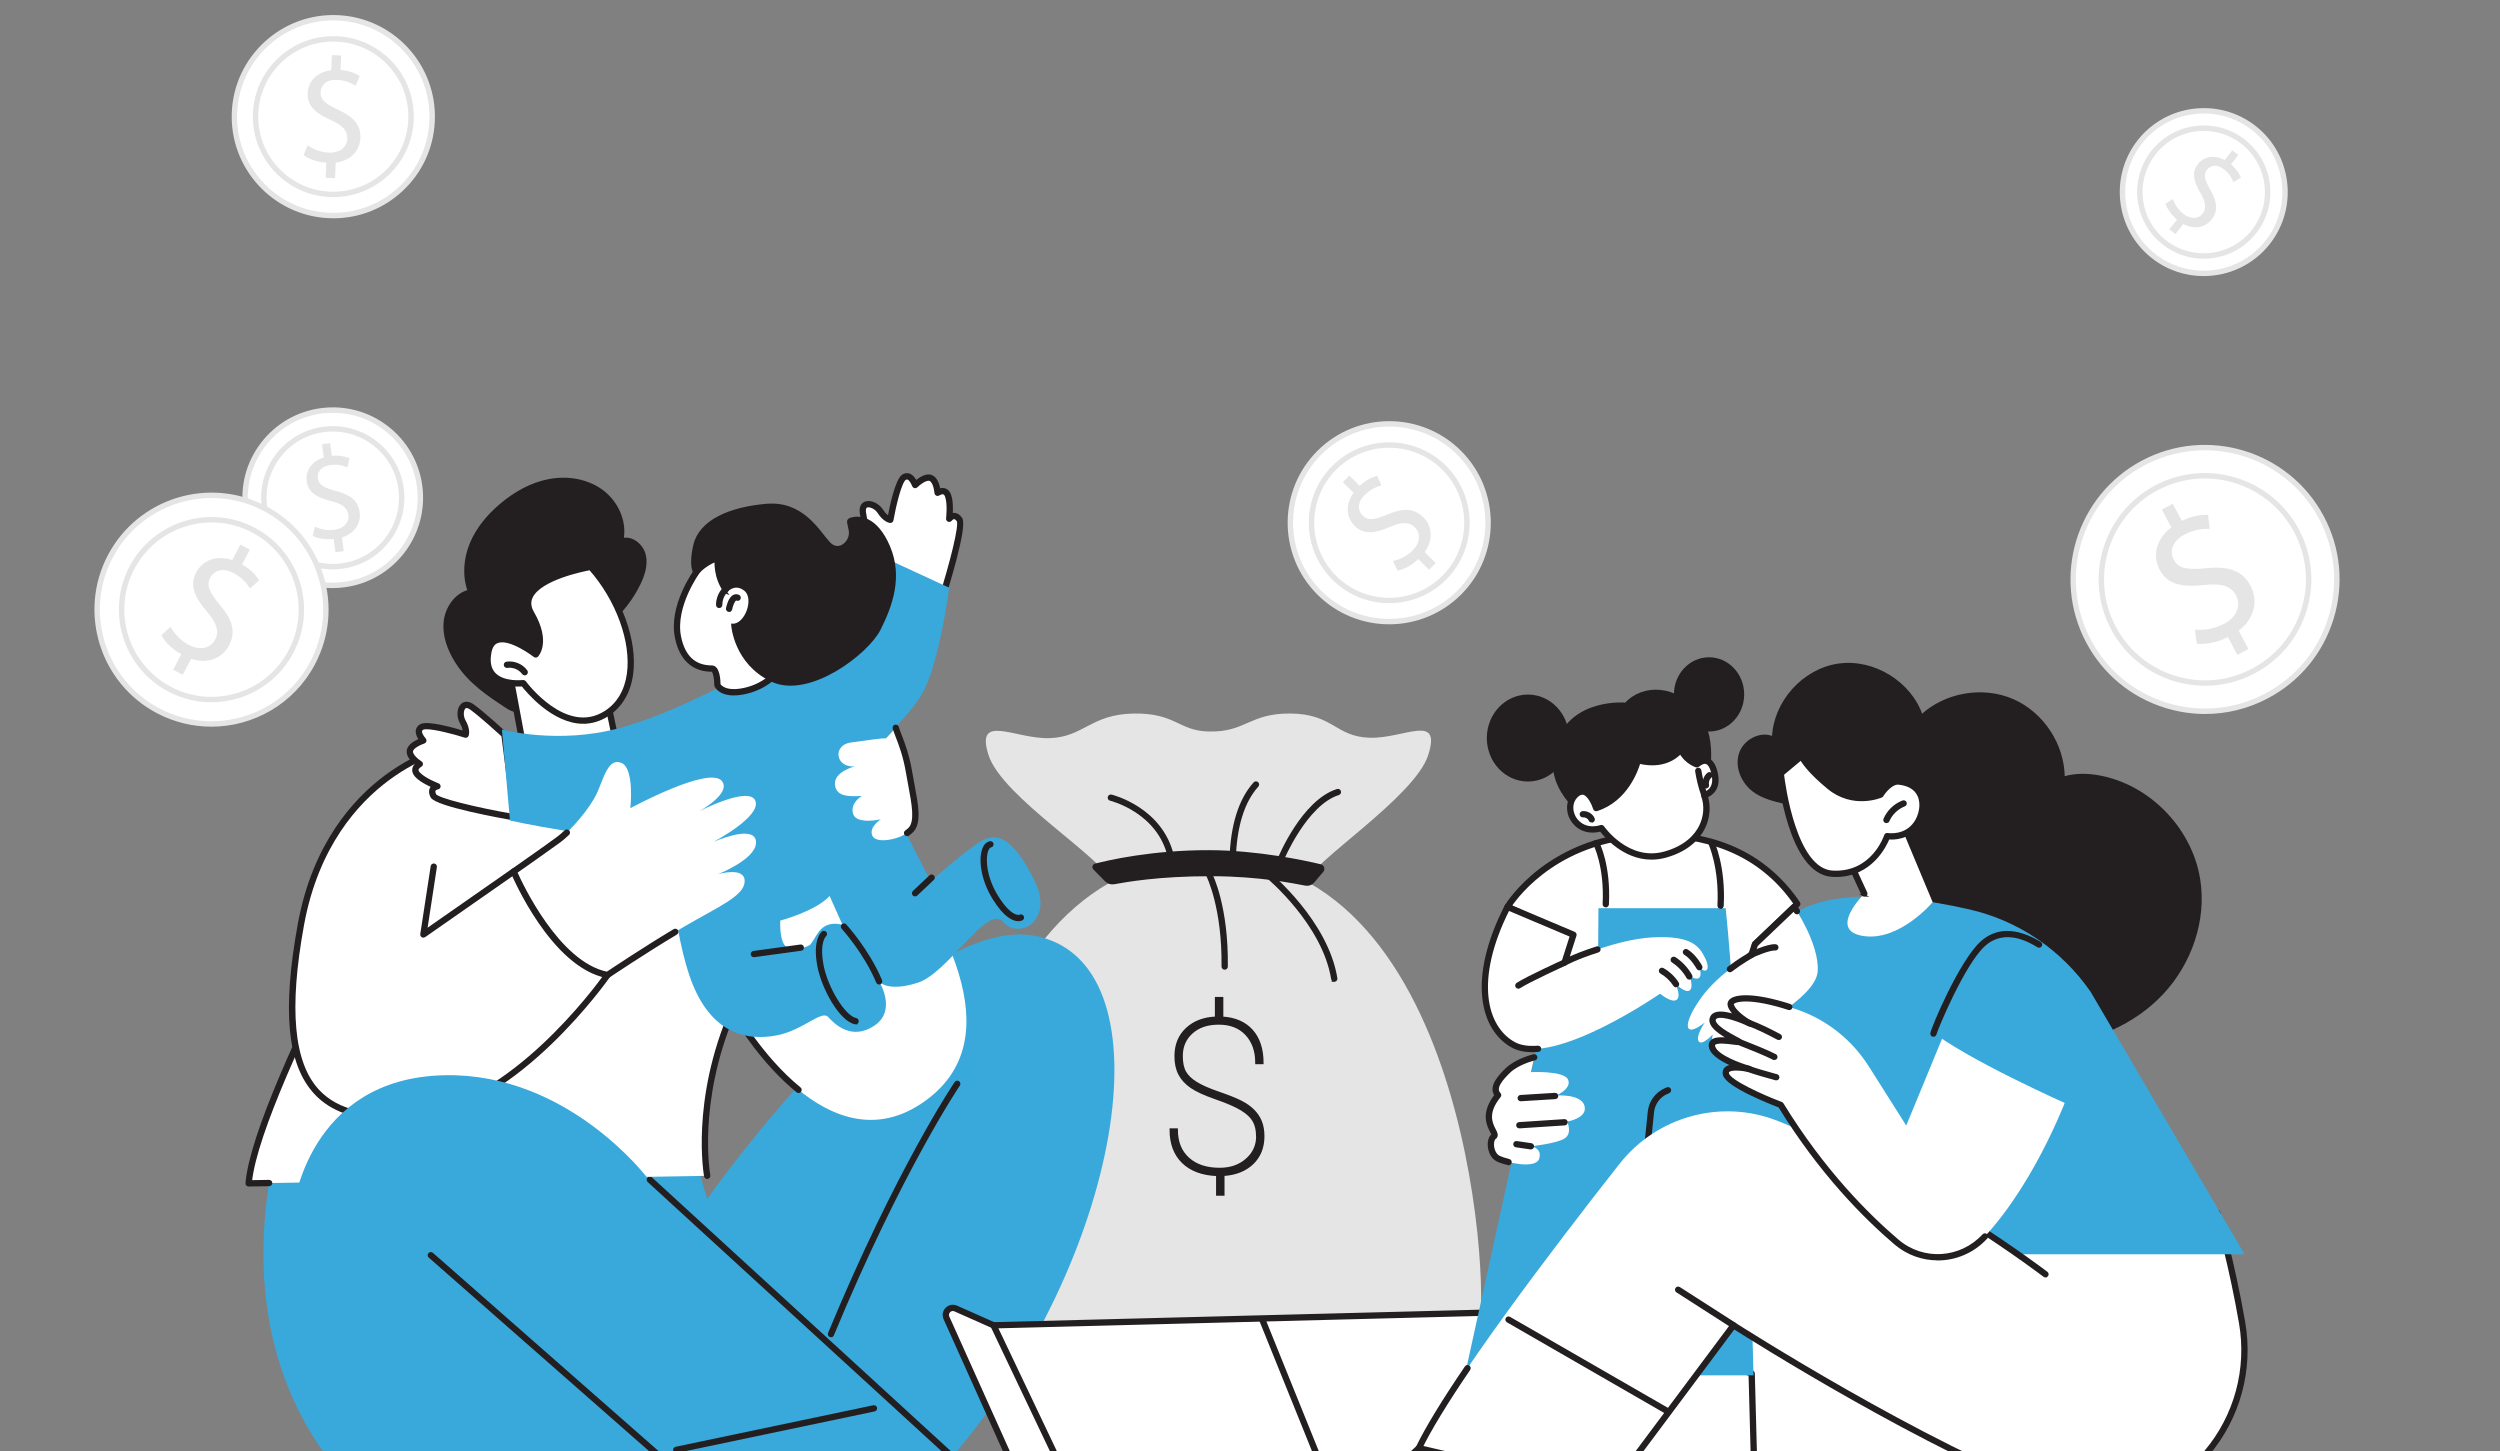 <?xml version="1.0" encoding="UTF-8"?>
<svg xmlns="http://www.w3.org/2000/svg" xmlns:i="http://ns.adobe.com/AdobeIllustrator/10.0/" id="Layer_1" version="1.1" viewBox="0 0 928 538.65">
  <rect x="0" y="0" width="928" height="538.65" fill="#808080" stroke="none"/>
  <defs>
    <style>
      .st0 {
        fill: #fff;
      }

      .st1 {
        fill: #e5e5e5;
      }

      .st2 {
        fill: #231f20;
        stroke: #231f20;
        stroke-miterlimit: 10;
      }

      .st3 {
        fill: #39a9dc;
      }
    </style>
  </defs>
  <g id="Family_benefit">
    <g>
      <path class="st1" d="M448.12,318.12c-98.09,1.2-103.87,169.41-98.97,175.7,13.76,17.64,98.97,19.88,98.97,19.88h1.5s85.21-2.24,98.97-19.88c4.91-6.29-.88-174.51-98.97-175.7h-1.5Z"></path>
      <path class="st2" d="M466.75,421.84c0-2.36-.45-4.3-1.34-5.84-.89-1.54-2.41-2.96-4.53-4.25-2.13-1.29-5.27-2.66-9.43-4.1-4.16-1.44-7.23-2.84-9.2-4.2-1.97-1.36-3.43-2.95-4.38-4.77-.95-1.81-1.42-4.02-1.42-6.61,0-4.23,1.39-7.62,4.16-10.17,2.77-2.55,6.39-3.91,10.85-4.06v-7.27h2.14v7.27c4.77.26,8.45,1.85,11.05,4.77,2.59,2.92,3.89,6.89,3.89,11.92h-2.1c0-4.41-1.25-7.95-3.75-10.64-2.5-2.68-5.92-4.03-10.25-4.03s-7.57,1.13-10.09,3.38c-2.53,2.26-3.79,5.17-3.79,8.75,0,2.54.42,4.55,1.26,6.03.84,1.48,2.24,2.82,4.2,4.03,1.96,1.21,4.71,2.42,8.27,3.64,3.55,1.22,6.28,2.3,8.17,3.25,1.89.95,3.46,2.04,4.71,3.29,1.24,1.24,2.17,2.63,2.78,4.16.61,1.53.91,3.33.91,5.41,0,4.12-1.34,7.46-4.03,10.02-2.68,2.55-6.28,3.96-10.79,4.22v7.31h-2.14v-7.27c-5.5-.21-9.75-1.77-12.76-4.69-3.01-2.92-4.51-6.93-4.51-12.04h2.1c0,4.58,1.43,8.16,4.3,10.75,2.87,2.59,6.76,3.88,11.69,3.88,4.07,0,7.43-1.16,10.07-3.49,2.64-2.33,3.97-5.2,3.97-8.62Z"></path>
      <path class="st1" d="M412.23,327.3c-1.7-8.18-40.33-31.32-45.31-47.07-4.98-15.75,9.89-5.83,22.65-6.23,12.76-.4,15.32-8.91,31.35-9.13,15.37-.21,16.47,6.24,27.32,6.66h.66c13.46.3,14.86-6.74,29.96-6.67,16.03.08,16.77,8.59,29.53,8.99,12.76.4,26.77-9.37,21.78,6.38-4.98,15.75-44.06,40.27-44.98,47.07h-72.97Z"></path>
      <path class="st2" d="M410.55,326.81c.77.77,1.87,1.12,2.94.93,4.28-.75,16.26-3.03,36.33-2.99,17.73.04,30.43,2.68,34.83,3.51,1.02.19,2.06-.16,2.75-.94l3.38-3.97c.63-.71.27-1.83-.65-2.05-5.79-1.39-23.26-5.18-41.25-5.22-21.36-.05-37.71,3.8-42.31,5-.59.15-.78.89-.35,1.31l4.34,4.41Z"></path>
      <path class="st2" d="M475.34,319.79c-.08,0-.17-.02-.25-.05-.34-.14-.51-.53-.36-.87.36-.87,8.94-21.47,21.7-25.51.35-.11.73.08.84.44.11.35-.08.73-.44.84-12.17,3.85-20.78,24.53-20.87,24.74-.11.26-.36.42-.62.42Z"></path>
      <path class="st2" d="M434.67,318.78c-.31,0-.58-.21-.65-.52-3.85-17.11-21.65-21.48-21.83-21.52-.36-.08-.58-.44-.5-.8.08-.36.44-.58.8-.5.19.04,18.8,4.59,22.83,22.53.08.36-.15.72-.51.8-.05.01-.1.02-.15.02Z"></path>
      <path class="st2" d="M457.55,319.79h-.02c-.37-.01-.66-.32-.65-.69.36-12.69,3.34-22.23,8.84-28.35.25-.27.67-.3.95-.05.27.25.3.67.05.95-5.29,5.87-8.15,15.12-8.5,27.49-.01.36-.31.65-.67.65Z"></path>
      <path class="st2" d="M495.28,363.94c-.32,0-.61-.23-.66-.56-3.31-20.63-24.13-37.9-24.34-38.07-.29-.23-.33-.66-.09-.94.23-.29.65-.33.94-.09.21.18,21.42,17.76,24.81,38.9.06.36-.19.71-.56.77-.04,0-.07,0-.11,0Z"></path>
      <path class="st2" d="M454.59,359.46h0c-.37,0-.67-.31-.66-.68.28-21.87-5.58-33.6-5.64-33.72-.17-.33-.04-.73.29-.9.33-.17.73-.04.9.29.25.48,6.07,12.11,5.79,34.35,0,.37-.3.66-.67.66Z"></path>
    </g>
    <g>
      <g>
        <path class="st3" d="M353.44,540.71c62-71.82,82.04-181.59,31.96-193.08-46.92-10.76-122.9,97.44-122.9,97.44l-3.39-11.42-158.78,2.8c-8.13,47.47,4.65,80.15,18.05,100.11,10.35,15.42,27.72,24.64,46.29,24.64h192.35c5.2,0,8.08-6.02,4.82-10.06l-8.41-10.43Z"></path>
        <path class="st2" d="M308.46,495.9c-.09,0-.17-.02-.26-.05-.34-.14-.5-.53-.36-.88,25.27-60.94,46.72-92.73,46.94-93.04.21-.3.62-.39.93-.18.31.21.39.62.18.93-.21.31-21.6,32-46.81,92.8-.11.26-.36.41-.62.41Z"></path>
        <path class="st2" d="M353.44,541.38c-.16,0-.32-.06-.45-.18l-112.25-102.82c-.27-.25-.29-.67-.04-.95.25-.27.67-.29.95-.04l112.25,102.82c.27.25.29.67.04.95-.13.14-.31.22-.49.22Z"></path>
        <path class="st2" d="M268.35,561.87c-.16,0-.31-.05-.44-.17l-108.43-95.26c-.28-.24-.31-.67-.06-.95.24-.28.67-.31.95-.06l108.43,95.26c.28.24.31.67.06.95-.13.15-.32.23-.5.23Z"></path>
        <path class="st2" d="M251.03,538.85c-.31,0-.59-.22-.65-.53-.08-.36.16-.72.52-.79l73.39-15.41c.36-.08.72.16.79.52.08.36-.16.72-.52.79l-73.39,15.41s-.09.01-.14.01Z"></path>
      </g>
      <g>
        <path class="st0" d="M167.89,276.91s-72.52,126.33-75.6,162.35l170.22-2.8s-5.18-27.22,9.56-61.33c0,0,32.68,59.16,69.79,34.61,37.12-24.55,3.22-73.5-9.02-93.15-12.24-19.65-20.19-31.46-20.19-31.46l-37.51,24.92s6.99-50.85-107.25-33.14Z"></path>
        <path class="st2" d="M92.29,439.93c-.19,0-.36-.08-.49-.21-.13-.14-.19-.33-.18-.51,3.06-35.76,72.72-157.47,75.69-162.63.1-.18.28-.3.48-.33,62.04-9.62,88.15,1.21,99.12,12,8.36,8.22,9.07,17.11,8.99,20.5l36.39-24.17c.31-.2.72-.12.93.18.08.12,8.1,12.04,20.2,31.48.66,1.06,1.38,2.2,2.15,3.42,5.2,8.24,12.32,19.52,17.48,31.9.14.34-.02.73-.36.88-.34.14-.73-.02-.88-.36-5.11-12.28-12.2-23.51-17.37-31.7-.77-1.22-1.5-2.37-2.16-3.43-10.63-17.07-18.1-28.33-19.8-30.88l-36.96,24.55c-.22.15-.5.15-.73,0-.22-.14-.34-.4-.31-.66.02-.11,1.36-11.08-8.54-20.79-10.74-10.53-36.4-21.09-97.62-11.65-3.79,6.63-71.43,125.46-75.28,161.06l6.86-.11c.4,0,.67.29.68.66,0,.37-.29.67-.66.68l-7.61.13h-.01Z"></path>
        <path class="st2" d="M262.51,437.12c-.32,0-.6-.22-.66-.54-.05-.27-5.05-27.82,9.6-61.72.1-.23.33-.39.58-.4.27,0,.5.12.62.35.1.17,9.73,17.45,24.19,29.23.29.23.33.66.1.94-.23.29-.65.33-.94.1-12.46-10.16-21.38-24.33-23.84-28.46-13.84,32.94-9.04,59.45-8.99,59.72.07.36-.17.71-.53.78-.04,0-.08.01-.13.01Z"></path>
        <path class="st0" d="M167.89,276.91s-45.79,9.26-56.19,66.26c-11.08,60.72,6.79,74.84,43.68,70.83,36.89-4.01,70.13-52.07,70.13-52.07l-36.71-40.82-31.62,25.77,10.72-69.97Z"></path>
        <path class="st2" d="M144.7,415.3c-12.74,0-21.65-3.11-27.63-9.54-9.97-10.71-11.88-30.64-6.03-62.71,5.41-29.66,20.53-46.24,32.25-54.92,12.72-9.42,24.34-11.85,24.46-11.87.36-.07.72.16.79.52.07.36-.16.72-.52.79-.11.02-11.49,2.41-23.98,11.68-11.51,8.54-26.35,24.85-31.68,54.05-5.69,31.19-3.83,51.32,5.69,61.56,7.22,7.77,19.07,10.46,37.26,8.49,34.31-3.73,65.91-46.57,69.34-51.36l-34.01-37.64-33.09,23.09c-.22.15-.51.16-.74.02-.23-.14-.35-.4-.31-.67l3.86-25.2c.06-.36.39-.61.76-.56.37.06.62.4.56.76l-3.62,23.65,32.29-22.53c.28-.19.65-.15.88.1l34.77,38.48c.21.23.23.57.05.83-.33.48-33.83,48.37-70.6,52.36-3.86.42-7.44.63-10.76.63Z"></path>
      </g>
      <path class="st3" d="M108.84,448.77s5.24-48.7,56.34-49.65c45.8-.85,75.16,38.16,75.16,38.16l-131.5,11.49Z"></path>
      <g>
        <path class="st2" d="M169.37,245.59c-2.75-4.39-4.7-9.52-4.2-14.68.5-5.16,3.93-10.24,8.95-11.53-2.1-5.66-1.54-12.11.8-17.68s6.34-10.32,10.95-14.23c5.21-4.43,11.37-7.92,18.09-9.17,6.72-1.25,14.04-.07,19.53,4.01,5.49,4.08,8.79,11.24,7.48,17.95,3.57-.99,7.31,2.08,8.22,5.67.91,3.6-.3,7.39-1.91,10.73-2.66,5.49-6.48,10.43-11.12,14.38-3.32,2.82-7.06,5.16-10.02,8.36-4.47,4.82-6.81,11.22-10.63,16.57-3.89,5.44-10.81,10.76-17.13,6.61-7.3-4.79-14.26-9.41-19-16.99Z"></path>
        <g>
          <path class="st0" d="M189.85,253.51l3.95,21.12s23.04,16.7,34.48-1.13l-6.22-29.68-32.21,9.68Z"></path>
          <path class="st2" d="M213.54,282.4c-10.04,0-19.68-6.9-20.14-7.23-.14-.1-.23-.25-.27-.42l-3.95-21.12c-.06-.34.14-.67.47-.76l32.21-9.68c.18-.05.37-.03.54.07.16.1.27.25.31.44l6.22,29.68c.04.17,0,.35-.09.5-2.91,4.54-6.82,7.3-11.62,8.21-1.22.23-2.45.33-3.68.33ZM194.4,274.24c1.67,1.15,12.71,8.38,22.57,6.51,4.34-.82,7.9-3.3,10.59-7.39l-6.01-28.69-30.94,9.3,3.79,20.26Z"></path>
        </g>
        <g>
          <path class="st0" d="M198.86,242.93s-15.27-11.9-17.52-1.19c-2.9,13.84,12.91,11.85,12.91,11.85,0,0,15.37,21.17,30.83,11.32,15.46-9.85,9.52-37.42-5.8-54.5,0,0-29.27,4.9-22.09,17.33,6.1,10.57,1.66,15.19,1.66,15.19Z"></path>
          <path class="st2" d="M216.52,268.17c-11.31,0-20.95-11.8-22.57-13.88-1.66.14-8.04.42-11.48-3.31-2.03-2.2-2.63-5.36-1.79-9.38.51-2.42,1.69-3.98,3.51-4.65,4.75-1.74,12.39,3.47,14.52,5.03.83-1.39,2.57-5.82-2.1-13.91-1.42-2.46-1.6-4.83-.56-7.05,3.75-7.95,22.33-11.15,23.12-11.28.22-.03.46.04.61.21,10.51,11.72,16.43,27.93,14.73,40.34-.92,6.73-4.06,11.98-9.07,15.17-3.02,1.92-6.03,2.7-8.93,2.7ZM194.26,252.92c.21,0,.41.1.54.28.15.21,15.19,20.55,29.93,11.15,4.67-2.98,7.6-7.9,8.47-14.22,1.64-11.94-4.05-27.56-14.16-38.99-2.62.49-18.58,3.71-21.77,10.46-.86,1.83-.7,3.72.5,5.81,6.28,10.88,1.76,15.79,1.57,15.99-.24.25-.62.28-.89.06-.09-.07-9.05-6.99-13.8-5.25-1.37.5-2.24,1.7-2.66,3.66-.75,3.57-.26,6.33,1.46,8.2,3.43,3.72,10.64,2.86,10.72,2.85.03,0,.06,0,.08,0Z"></path>
        </g>
        <path class="st2" d="M194.77,250.19c-.21,0-.41-.1-.54-.28-1.33-1.83-3.73-2.82-5.96-2.48-.37.05-.71-.2-.76-.56-.06-.37.19-.71.56-.76,2.72-.42,5.63.8,7.25,3.02.22.3.15.72-.15.94-.12.09-.26.13-.39.13Z"></path>
      </g>
    </g>
    <g>
      <g>
        <g>
          <path class="st0" d="M187.22,272.7s-8.06-7.41-11.99-10.24c-3.92-2.83-5.23,2.4-3.49,5.45,1.74,3.05,1.09,4.79,1.09,4.79,0,0-13.73-4.36-16.35-2.83-2.62,1.53.65,5.01.65,5.01,0,0-4.79,1.53-5.01,3.92-.22,2.4,3.71,4.79,3.71,4.79,0,0-3.05,1.53-.87,3.92s7.41,4.36,7.41,4.36c0,0-3.05.44-1.53,3.49,1.53,3.05,30.29,8.06,30.29,8.06l-3.92-30.73Z"></path>
          <path class="st2" d="M191.15,304.1s-.08,0-.12,0c-4.86-.85-29.18-5.23-30.78-8.42-.58-1.16-.65-2.16-.23-2.97.17-.33.41-.59.66-.79-1.76-.78-4.67-2.23-6.22-3.93-.77-.85-1.08-1.72-.92-2.6.14-.77.64-1.37,1.11-1.77-1.25-.92-3.38-2.8-3.19-4.86.19-2.13,3.03-3.55,4.57-4.17-.6-.82-1.38-2.17-1.19-3.44.11-.77.57-1.41,1.32-1.85,2.51-1.46,12.67,1.47,16.13,2.54,0-.69-.16-1.92-1.12-3.59-1.27-2.22-1.1-5.32.36-6.63.61-.55,1.96-1.24,4.1.31,3.91,2.82,11.72,9.99,12.05,10.29.12.11.19.25.21.41l3.92,30.73c.03.21-.05.42-.2.57-.13.12-.29.19-.46.19ZM158.3,270.2c-.66,0-1.17.08-1.46.25-.4.23-.61.52-.67.88-.16,1.07,1.04,2.63,1.47,3.09.16.17.22.4.16.63-.06.22-.23.4-.44.47-1.13.36-4.4,1.75-4.55,3.35-.15,1.62,2.46,3.6,3.39,4.16.21.13.33.36.32.6-.01.24-.15.46-.37.57-.31.16-1.14.72-1.27,1.43-.08.44.12.92.59,1.44,2.05,2.25,7.1,4.16,7.15,4.18.29.11.46.4.43.7s-.27.55-.57.59c-.26.04-.99.26-1.26.78-.21.41-.13,1,.24,1.75.84,1.68,15.2,5.12,28.92,7.55l-3.78-29.58c-1.21-1.11-8.22-7.48-11.75-10.03-.72-.52-1.73-1.01-2.42-.4-.88.79-1.12,3.18-.09,4.97,1.85,3.23,1.21,5.15,1.14,5.36-.13.33-.49.51-.83.4-4.31-1.37-11.14-3.14-14.34-3.14Z"></path>
        </g>
        <g>
          <path class="st0" d="M323.83,205.7s-2.83-10.58-3.52-15.37c-.69-4.79,4.55-3.52,6.44-.56,1.9,2.96,3.74,3.19,3.74,3.19,0,0,2.5-14.19,5.07-15.8,2.56-1.61,4.14,2.9,4.14,2.9,0,0,3.57-3.54,5.8-2.62,2.23.92,2.53,5.51,2.53,5.51,0,0,2.77-2,3.88,1.05,1.11,3.04.43,8.59.43,8.59,0,0,1.8-2.5,3.8.26,2,2.77-6.9,30.58-6.9,30.58l-25.41-17.72Z"></path>
          <path class="st2" d="M349.24,224.09c-.14,0-.27-.04-.38-.12l-25.41-17.72c-.13-.09-.22-.22-.26-.38-.12-.43-2.85-10.67-3.54-15.45-.38-2.61.86-3.49,1.63-3.77,1.84-.68,4.66.6,6.04,2.75,1.04,1.62,2.04,2.34,2.66,2.65.66-3.56,2.77-13.92,5.23-15.47.74-.46,1.51-.57,2.25-.31,1.21.42,2.04,1.74,2.49,2.65,1.25-1.07,3.83-2.93,5.81-2.11,1.91.79,2.59,3.55,2.83,5.08.57-.22,1.33-.39,2.08-.16.85.26,1.48.94,1.88,2.02.79,2.16.73,5.41.6,7.33.3-.13.63-.22,1-.22h0c.92,0,1.77.53,2.53,1.58,2.09,2.89-5.3,26.48-6.8,31.18-.06.2-.22.36-.42.43-.07.02-.14.04-.21.04ZM324.42,205.29l24.46,17.06c4.2-13.28,7.82-27.59,6.72-29.12-.49-.68-.98-1.02-1.44-1.02-.69,0-1.26.75-1.27.76-.18.25-.5.34-.79.23-.28-.11-.46-.4-.42-.71,0-.05.65-5.42-.39-8.27-.24-.66-.58-1.06-1.01-1.19-.69-.21-1.57.26-1.86.46-.2.14-.46.16-.68.06-.22-.1-.37-.32-.38-.56-.08-1.16-.61-4.31-2.12-4.93-1.48-.61-4.23,1.64-5.07,2.48-.16.16-.4.23-.62.18-.22-.05-.41-.21-.48-.43-.23-.64-1.03-2.38-2.06-2.74-.35-.12-.7-.06-1.09.18-1.68,1.06-3.82,9.97-4.76,15.35-.06.35-.38.6-.74.55-.22-.03-2.22-.36-4.23-3.49-1.11-1.73-3.34-2.63-4.45-2.22-.87.32-.9,1.44-.77,2.33.62,4.3,3.02,13.47,3.44,15.06Z"></path>
        </g>
        <path class="st3" d="M384.17,327.22c-8.6-17.43-14.75-18.78-21.58-13.99-6.84,4.79-17.1,13.91-17.1,13.91,0,0-20.75-38.99-20.52-45.6.23-6.61,10.94-13.22,17.3-24.03,6.36-10.81,10.06-39.35,10.06-39.35l-21.66-10.03s-3.42,11.4-10.72,19.84c-7.3,8.44-18.24,12.31-31.66,17.31-13.42,4.99-34.92,18.49-57.95,24.87-23.03,6.38-44.02.65-44.02.65l2.98,33.78s33.14,7.33,56.09,7.07c2.88-.03,4.1,35.34,11.86,54.04,7.75,18.7,20.75,20.52,30.78,18.7,10.03-1.82,16.88-9.61,19.38-6.88,2.51,2.74,8.77,8.87,17.21,3.17,8.44-5.7,1.71-16.36,1.71-16.36,0,0,2.96,4.1,14.36.46,11.4-3.65,25.76-29.41,31.69-22.57,5.93,6.84,18.87-.6,11.78-14.96ZM304.02,345.78c-1.36,1.81-2.54,4.15-3.22,4.83-.68.68-6.16,2.96-8.89.91-2.74-2.05-2.28-9.8-2.28-9.8,0,0,13.08-3.43,18.32-9.13l4.79,10.72s-5.42-1.92-8.72,2.47Z"></path>
        <path class="st2" d="M377.99,341.45c-1.69,0-4.88-1.16-9.1-7.99-4.57-7.38-5.26-15.17-3.58-18.74.68-1.46,1.6-1.88,2.25-1.97.37-.05.71.2.76.57s-.2.71-.57.76c-.58.08-.99.71-1.23,1.21-1.3,2.79-1.08,10.06,3.51,17.47,5.4,8.72,8.58,7.26,8.61,7.24.32-.18.73-.07.91.26.18.32.07.73-.26.91-.13.07-.58.29-1.3.29Z"></path>
        <path class="st2" d="M326.34,364.97c-.26,0-.51-.15-.62-.41-4.62-11.05-12.86-20.08-12.94-20.17-.25-.27-.23-.7.04-.95.27-.25.7-.23.95.04.08.09,8.48,9.29,13.19,20.56.14.34-.02.73-.36.88-.08.04-.17.05-.26.05Z"></path>
        <path class="st2" d="M317.61,379.74s-.08,0-.13-.01c-5.41-1.03-12.15-12.94-13.67-21.6-1.64-9.35,1.48-11.86,1.61-11.97.29-.23.71-.17.94.12.22.29.17.71-.11.93-.06.05-2.58,2.33-1.12,10.68,1.53,8.76,8.24,19.69,12.6,20.51.36.07.6.42.53.78-.06.32-.34.54-.66.54Z"></path>
        <path class="st2" d="M279.82,354.82c-.33,0-.62-.24-.66-.58-.05-.37.21-.7.57-.75l17.44-2.39c.37-.05.7.21.75.57.05.37-.21.7-.57.75l-17.44,2.39s-.06,0-.09,0Z"></path>
        <path class="st2" d="M339.67,332.25c-.18,0-.36-.07-.49-.21-.25-.27-.24-.69.03-.95l6.16-5.81c.27-.25.69-.24.95.03.25.27.24.69-.03.95l-6.16,5.81c-.13.12-.29.18-.46.18Z"></path>
      </g>
      <g>
        <path class="st0" d="M190.67,323.5s14.5,34.59,34.84,38.43c0,0,15.55-10.48,28.6-18.06,13.05-7.58,22.31-11.37,22.31-16.84s-9.89-2.53-9.89-2.53c0,0,13.89-5.47,14.1-11.58.21-6.11-10.32-2.74-15.79-.42,0,0,17.68-9.26,15.58-15.16-2.11-5.89-20.84,3.79-20.84,3.79,0,0,11.97-6.58,8.42-11.16-4.6-5.94-34.01,10.03-34.01,10.03,0,0,1.59-14.66-3.25-16.77-4.84-2.11-6.53,5.26-9.05,10.95s-9.83,14.18-14.32,17.47c-4.88,3.58-16.7,11.84-16.7,11.84Z"></path>
        <path class="st2" d="M225.51,362.6s-.08,0-.12-.01c-20.45-3.86-34.73-37.4-35.33-38.83-.12-.29-.02-.63.23-.81.12-.08,11.87-8.29,16.69-11.83.88-.65,1.88-1.51,2.98-2.55.27-.26.69-.25.95.02.26.27.25.69-.02.95-1.14,1.09-2.18,1.98-3.11,2.67-4.29,3.15-14.06,9.99-16.27,11.53,1.86,4.2,15.56,33.77,33.86,37.48,1.8-1.21,13.77-9.2,24.95-15.89.32-.19.73-.09.92.23.19.32.09.73-.23.92-12.03,7.19-24.99,15.91-25.12,16-.11.08-.24.11-.37.11Z"></path>
      </g>
      <g>
        <path class="st0" d="M332.49,270.13c1.14,3.65,3.53,8.05,5.02,16.87,1.48,8.82,3.93,17.44.68,20.98-3.24,3.54-12.89,5.52-14.36,2.28-1.47-3.24,3.13-6.12,3.13-6.12,0,0-9.13,2.06-10.31-2.06-1.18-4.12,3.31-6.64,3.31-6.64-4.71.29-9.74.38-10.03-4.33-.29-4.71,7.3-6.61,7.3-6.61-7.3.46-8.14-8.01-1.37-8.89,6.78-.88,10.94-1.6,13-1.53l3.65-3.94Z"></path>
        <path class="st2" d="M336.71,309.9c-.22,0-.43-.1-.56-.3-.21-.31-.12-.72.18-.93.55-.37,1.01-.75,1.37-1.14,2.45-2.67,1.25-9.06-.02-15.82-.28-1.5-.57-3.04-.83-4.59-1.07-6.38-2.6-10.36-3.83-13.55-.46-1.19-.85-2.23-1.17-3.23-.11-.35.09-.73.44-.84.35-.11.73.09.84.44.3.96.69,1.98,1.14,3.15,1.25,3.25,2.8,7.3,3.9,13.81.26,1.54.54,3.07.83,4.56,1.39,7.41,2.59,13.81-.31,16.98-.43.47-.97.92-1.61,1.35-.11.08-.24.11-.37.11Z"></path>
      </g>
      <g>
        <g>
          <path class="st0" d="M258.89,211.8s-9.58,12.94-7.23,24.67c2.35,11.73,10.55,11.73,12.61,11.73s2.05,6.16,2.05,6.16c0,0,1.76,4.1,10.55,2.05s13.15-8.52,13.15-8.52c0,0-4.36-32.52-4.65-33.7s-6.74-10.85-6.74-10.85c0,0-13.09-5.65-19.74,8.46Z"></path>
          <path class="st2" d="M272.39,257.64c-5.32,0-6.63-2.88-6.69-3.03-.04-.08-.05-.17-.05-.26,0-2.59-.59-5.49-1.38-5.49-8.93,0-12.14-6.67-13.26-12.26-2.32-11.62,6.54-24.09,7.31-25.14,6.85-14.46,20.44-8.79,20.58-8.73.12.05.22.14.29.24,1.09,1.63,6.53,9.83,6.83,11.06.29,1.17,4.22,30.44,4.67,33.77.02.16-.02.33-.11.46-.18.27-4.61,6.71-13.56,8.79-1.81.42-3.34.59-4.63.59ZM266.98,254.17c.34.55,2.44,3.27,9.73,1.57,7.58-1.77,11.8-6.96,12.61-8.04-1.75-13.04-4.39-32.5-4.6-33.36-.21-.76-3.91-6.52-6.54-10.47-1.61-.63-12.74-4.43-18.69,8.2-.02.04-.04.08-.07.11-.09.13-9.37,12.84-7.12,24.14,1.48,7.42,5.5,11.19,11.95,11.19,2.44,0,2.71,4.89,2.72,6.66ZM266.98,254.34h0,0ZM258.89,211.8h0,0Z"></path>
        </g>
        <path class="st2" d="M269.25,219.75s3.22-4.1,7.33-.88.35,13.38-4.66,13.14c0,0,.85,14.12,14.63,20.57,13.78,6.45,35.47-10.26,39.87-19.05s8.21-19.35,3.52-30.49c-4.69-11.14-11.14-11.14-13.48-10.55s-1.47.88-.88,4.69-4.1,8.5-7.91,4.4-9.67-15.24-23.16-14.07c-13.48,1.17-24.62,5.86-26.68,14.95-2.05,9.09.59,10.85.59,10.85,0,0,2.64-3.52,7.33-5.28,0,0-.59,6.45,3.52,11.73Z"></path>
        <path class="st2" d="M266.96,225.22c-.37,0-.67-.3-.67-.67,0-4.13,2.69-6.29,2.81-6.38.29-.23.71-.18.94.11.23.29.18.71-.11.94-.1.08-2.3,1.88-2.3,5.33,0,.37-.3.67-.67.67Z"></path>
        <path class="st2" d="M270.64,226.65s-.09,0-.13-.01c-.36-.07-.6-.42-.53-.79.07-.38.77-3.72,2.43-4.57.53-.27,1.12-.28,1.69-.02.34.15.48.55.33.89-.15.34-.55.48-.89.33-.19-.09-.35-.09-.52,0-.78.4-1.48,2.36-1.72,3.63-.06.32-.34.54-.66.54Z"></path>
      </g>
    </g>
    <g>
      <g>
        <g>
          <g>
            <path class="st0" d="M822.98,450.23s5.2,17.18,9.29,40.75c6.3,36.36-21.81,69.59-58.71,69.59h-383.08c-4.3,0-8.2-2.52-9.97-6.45l-29.19-64.94c-.99-2.19,1.26-4.45,3.45-3.47l14.02,6.23,351.04-9.01,4.03-33.01,99.11.31Z"></path>
            <path class="st2" d="M773.56,561.25h-383.08c-4.56,0-8.71-2.69-10.58-6.84l-29.19-64.94c-.56-1.26-.3-2.7.67-3.67.97-.97,2.41-1.25,3.67-.69l13.88,6.17,350.32-8.99,3.96-32.44c.04-.34.33-.59.66-.59h0l99.11.31c.29,0,.55.19.64.48.05.17,5.26,17.49,9.31,40.83,3.03,17.48-1.8,35.31-13.24,48.9-11.48,13.64-28.3,21.47-46.13,21.47ZM353.7,486.15c-.57,0-1.05.26-1.37.58-.46.46-.8,1.27-.4,2.18l29.19,64.94c1.65,3.68,5.33,6.05,9.36,6.05h383.08c17.43,0,33.87-7.65,45.1-20.99,11.19-13.29,15.91-30.72,12.95-47.81-3.66-21.12-8.27-37.27-9.13-40.2l-98.02-.3-3.96,32.42c-.04.33-.32.58-.65.59l-351.04,9.01c-.1,0-.2-.02-.29-.06l-14.02-6.23c-.28-.12-.55-.18-.8-.18Z"></path>
          </g>
          <path class="st2" d="M399.18,556.49c-.25,0-.49-.14-.61-.38l-30.39-63.87c-.16-.33-.02-.73.32-.89.34-.16.73-.02.89.32l30.39,63.87c.16.33.02.73-.32.89-.09.04-.19.06-.29.06Z"></path>
          <path class="st2" d="M496.74,560.3c-.26,0-.52-.16-.62-.42l-28.19-69.8c-.14-.34.03-.73.37-.87.34-.14.73.03.87.37l28.19,69.8c.14.34-.03.73-.37.87-.08.03-.17.05-.25.05Z"></path>
        </g>
        <path class="st2" d="M651.06,293.52c-4.16-3.08-6.63-8.69-5.1-13.63,1.53-4.94,7.64-8.23,12.29-5.98.4-13.12,11.13-25.17,24.12-27.08,12.98-1.92,26.74,6.52,30.91,18.96,8.86-8.28,22.76-10.66,33.87-5.81,11.12,4.85,18.82,16.66,18.78,28.79,4.99-1.54,10.39-1.2,15.47.02,17.59,4.23,31.92,19.7,34.8,37.56,2.45,15.18-3.12,31.18-13.65,42.38-10.53,11.2-25.65,17.65-40.98,18.7-13.79.95-27.93-2.38-39.55-9.87-11.62-7.49-20.58-19.18-24.24-32.51-2.2-8.01-2.54-16.51-5.57-24.24-3.18-8.09-9.41-14.87-17.04-18.98-7.33-3.96-17.64-3.51-24.1-8.3Z"></path>
        <path class="st3" d="M712.42,465.58h120.76l-57.15-97.43c-10.69-15.45-26.74-26.43-45.06-30.59-15.8-3.59-35.09-6.36-50.71-3.66-14.26,2.47-26.52,11.55-33.04,24.47l-21.59,39.29,86.78,67.92Z"></path>
        <g>
          <path class="st0" d="M704.92,305.02l12.48,29.87s-12.28,14.63-25.74,12.55c-13.46-2.08.39-15.7.39-15.7l-6.85-14.82s10.36-17.33,19.72-11.9Z"></path>
          <path class="st2" d="M692.05,332.41c-.25,0-.5-.14-.61-.39l-6.85-14.82c-.09-.2-.08-.43.03-.63.44-.73,10.81-17.83,20.63-12.14.32.19.43.6.24.92-.19.32-.6.43-.92.24-8.03-4.66-17.22,9.14-18.63,11.37l6.7,14.49c.16.34,0,.73-.33.89-.09.04-.19.06-.28.06Z"></path>
          <g>
            <g>
              <path class="st0" d="M698.08,294.94s-9.9,4.45-18.98-3.06c-9.09-7.51-10.3-11.3-10.3-11.3l-7.78,6.51s3.74,36.42,19.2,37.24c15.46.82,20.31-13.97,20.31-13.97,0,0,6.98,1.22,10.98-4.63,3.26-4.76,4-14.42-6.58-15.63-3.62-.41-6.84,4.84-6.84,4.84Z"></path>
              <path class="st2" d="M681.43,325.03c-.41,0-.83-.01-1.25-.03-15.85-.84-19.68-36.33-19.83-37.84-.02-.22.07-.44.24-.58l7.78-6.51c.17-.14.4-.19.62-.13.21.06.38.23.45.44.01.03,1.35,3.77,10.09,10.99,8.02,6.62,16.76,3.57,18.1,3.04.65-.99,3.75-5.39,7.37-4.97,5.29.6,7.53,3.21,8.48,5.3,1.75,3.83.49,8.58-1.43,11.38-3.57,5.22-9.28,5.16-11.09,4.98-1.04,2.59-6.34,13.94-19.53,13.94ZM661.72,287.37c.44,3.72,4.61,35.55,18.53,36.29,14.75.8,19.44-12.92,19.64-13.51.1-.31.42-.5.75-.45.27.05,6.61,1.06,10.31-4.35,1.71-2.49,2.85-6.71,1.31-10.06-1.18-2.57-3.67-4.1-7.42-4.52-2.64-.29-5.36,3.17-6.19,4.53-.07.11-.17.21-.3.26-.1.05-10.39,4.53-19.68-3.15-6.79-5.61-9.26-9.2-10.11-10.75l-6.84,5.72ZM698.08,294.94h0,0Z"></path>
            </g>
            <path class="st2" d="M700.23,305.05c-.09,0-.18-.02-.26-.05-.34-.15-.5-.54-.35-.88,1.28-2.98,3.75-5.35,6.77-6.51.34-.13.73.04.87.38.13.34-.04.73-.38.87-2.65,1.02-4.9,3.19-6.02,5.8-.11.25-.36.4-.61.4Z"></path>
          </g>
        </g>
        <g>
          <g>
            <path class="st0" d="M645.25,377.3l-75.77,3.56,9.27-35.48-19.14-8.75s15.56-26.66,54.49-26.81c33-.13,47.39,17.34,53.06,25.68l-15.7,14.95-6.21,26.83Z"></path>
            <path class="st2" d="M569.48,381.54c-.2,0-.39-.09-.52-.25-.13-.17-.18-.39-.13-.59l9.12-34.94-18.63-8.51c-.17-.08-.3-.23-.36-.41-.06-.18-.04-.38.06-.54.16-.27,16.2-26.99,55.06-27.14.12,0,.25,0,.37,0,23.61,0,41.52,8.74,53.25,25.98.18.27.15.64-.09.86l-15.55,14.82-6.16,26.64c-.07.29-.32.5-.62.52l-75.77,3.56s-.02,0-.03,0ZM560.59,336.35l18.44,8.43c.3.13.45.46.37.78l-9.04,34.6,74.35-3.5,6.1-26.34c.03-.13.1-.24.19-.33l15.28-14.56c-11.47-16.54-28.9-24.92-51.83-24.92-.12,0-.24,0-.36,0-34.73.13-50.84,21.85-53.51,25.85ZM645.25,377.3h0,0Z"></path>
          </g>
          <g>
            <g>
              <path class="st0" d="M656.82,556.25l-5.57-7.73-1.03-38.66c-27.23-10.27-63.98-8.3-105.65,0l-9.11,41.52c-1.05,4.81,2.61,9.36,7.53,9.36h111.54c2.3,0,3.64-2.61,2.29-4.48Z"></path>
              <path class="st2" d="M654.53,561.4h-111.54c-2.55,0-4.93-1.14-6.53-3.13-1.6-1.99-2.2-4.55-1.65-7.04l9.11-41.52c.06-.26.26-.46.52-.51,46.65-9.29,81.33-9.28,106.02.03.26.1.43.34.43.61l1.02,38.46,5.45,7.56h0c.77,1.07.88,2.46.27,3.64-.6,1.17-1.79,1.9-3.11,1.9ZM545.13,510.42l-9.01,41.09c-.46,2.09.05,4.25,1.39,5.92,1.34,1.67,3.34,2.63,5.48,2.63h111.54c.83,0,1.54-.44,1.92-1.17.38-.74.31-1.57-.17-2.25l-5.57-7.73c-.08-.11-.12-.24-.13-.37l-1.02-38.21c-24.34-9.03-58.52-9-104.43.1Z"></path>
            </g>
            <g>
              <path class="st3" d="M646.44,367.72h-4.04c-1.08-17.25-2.44-29.93-2.44-29.93h-45.96l-.2,29.93-18.12.31-31.11,141.82h105.65l-3.78-142.13Z"></path>
              <path class="st3" d="M650.91,510.52h-107.17l.18-.81,31.23-142.34,17.99-.31.2-29.94h47.23l.06.6c.01.12,1.34,12.58,2.4,29.33h4.06l.02.65,3.8,142.82ZM545.41,509.18h104.13l-3.75-140.79h-4.02l-.04-.63c-.94-14.95-2.1-26.59-2.38-29.3h-44.7l-.2,29.92-18.24.31-30.82,140.49Z"></path>
            </g>
            <path class="st2" d="M596.06,336.31s-.02,0-.04,0c-.37-.02-.65-.33-.63-.7.74-14.13-3.45-22.24-3.5-22.32-.17-.33-.05-.73.28-.91.33-.17.73-.05.91.28.18.34,4.42,8.49,3.65,23.02-.02.36-.31.63-.67.63Z"></path>
            <path class="st2" d="M638.68,336.86s-.02,0-.04,0c-.37-.02-.65-.33-.63-.7.75-14.18-3.37-23.06-3.41-23.15-.16-.33-.02-.73.32-.89.33-.16.73-.02.89.32.18.37,4.31,9.28,3.54,23.79-.02.36-.31.63-.67.63Z"></path>
            <path class="st2" d="M597.68,561.4s-.05,0-.07,0c-.37-.04-.64-.37-.6-.73l15.14-148c.38-3.68,2.73-6.87,6.13-8.32l.62-.26c.34-.15.73.01.88.35.15.34-.01.73-.35.88l-.62.26c-2.96,1.26-5,4.03-5.32,7.22l-15.14,148c-.04.34-.33.6-.67.6Z"></path>
            <path class="st2" d="M648.72,550.04h-108.84c-.37,0-.67-.3-.67-.67s.3-.67.67-.67h108.84c.37,0,.67.3.67.67s-.3.67-.67.67Z"></path>
          </g>
          <g>
            <g>
              <path class="st0" d="M665.98,336.64l-14.52,13.83-1.39,4.03s-11.63,6.2-18.58,15.84c-6.95,9.64-6.73,15.55,1.34,9.21,0,0-3.52,5.07-2.3,6.96s5.21-2.51,5.21-2.51c0,0-.94,4.04,1.35,4.37,2.42.34,4.69-.22,8.01-2.63,3.32-2.41,28.99-14.96,29.63-25.22.64-10.26-8.75-23.87-8.75-23.87Z"></path>
              <path class="st2" d="M642.13,360.41c-.2,0-.4-.09-.53-.26-.22-.29-.17-.71.13-.94,3.78-2.89,6.93-4.69,7.8-5.17l1.31-3.78c.04-.1.09-.19.17-.27l14.52-13.83c.14-.14.34-.2.53-.18.19.02.37.12.48.29.02.02.42.6,1.05,1.62.2.31.1.73-.21.92-.31.2-.73.1-.92-.21-.23-.36-.42-.67-.58-.91l-13.82,13.17-1.34,3.87c-.06.16-.17.29-.32.37-.04.02-3.58,1.92-7.85,5.18-.12.09-.26.14-.41.14Z"></path>
              <path class="st2" d="M649.69,355.26c-.25,0-.49-.14-.6-.38-.16-.33-.02-.73.32-.89.27-.13,6.76-3.22,9.65-3,.37.03.65.35.62.72-.03.37-.34.65-.72.62-2.12-.14-7.2,2.02-8.98,2.87-.09.04-.19.07-.29.07Z"></path>
            </g>
            <g>
              <path class="st0" d="M559.61,336.64l24.47,10.34-3.3,10.32s17.96-8.55,32.61-9.35c14.65-.8,17.45,3.44,19.55,7.68s.39,6.1-2.13,3.4c0,0,2.29,6.54-3.61,3.38,0,0,1.55,3.99,0,5.22-1.55,1.23-5.3-2.51-5.3-2.51,0,0,2.31,4.66.47,6s-6.14-2.27-6.14-2.27c0,0-39.37,27.23-54.44,19-11.01-6.01-16.04-24.1-2.17-51.23Z"></path>
              <path class="st2" d="M568.84,390.08c-2.92,0-5.4-.55-7.39-1.63-11.32-6.18-16.47-24.69-2.45-52.12.16-.31.54-.45.86-.31l24.47,10.34c.32.13.48.49.38.82l-2.81,8.79c1.83-.88,5.41-2.44,10.88-4.18.36-.11.73.08.84.44.11.35-.08.73-.44.84-8.08,2.57-12.05,4.78-12.08,4.81-.24.14-.54.11-.75-.06-.21-.17-.3-.46-.22-.72l3.11-9.74-23.33-9.86c-13.26,26.32-8.5,43.95,2.18,49.78,2.22,1.21,5.19,1.68,8.79,1.38.38-.05.69.24.72.61s-.24.69-.61.72c-.74.06-1.47.09-2.16.09Z"></path>
              <path class="st2" d="M563.6,366.51c-.22,0-.43-.11-.56-.3-.2-.31-.12-.72.19-.93,3.44-2.29,16.71-8.34,17.27-8.59.33-.15.73,0,.89.33.15.34,0,.73-.33.89-.14.06-13.73,6.26-17.08,8.49-.11.08-.24.11-.37.11Z"></path>
              <path class="st2" d="M630.8,359.71c-.24,0-.47-.13-.59-.36-.02-.04-1.94-3.65-4.74-5.36-.32-.19-.41-.61-.22-.92.19-.31.6-.41.92-.22,3.12,1.91,5.14,5.72,5.22,5.88.17.33.05.73-.28.9-.1.05-.21.08-.31.08Z"></path>
              <path class="st2" d="M627.09,363.17c-.23,0-.46-.12-.59-.34-1.34-2.41-3.27-4.48-5.58-5.98-.31-.2-.4-.62-.2-.93.2-.31.62-.4.93-.2,2.49,1.62,4.57,3.85,6.02,6.45.18.32.06.73-.26.91-.1.06-.21.09-.33.09Z"></path>
              <path class="st2" d="M622.15,366c-.22,0-.44-.11-.56-.31-1.26-1.95-2.98-3.59-5-4.74-.32-.18-.43-.59-.25-.91.18-.32.59-.43.91-.25,2.2,1.26,4.09,3.05,5.46,5.18.2.31.11.73-.2.93-.11.07-.24.11-.36.11Z"></path>
            </g>
          </g>
          <g>
            <ellipse class="st2" cx="634.4" cy="257.76" rx="12.54" ry="13.28"></ellipse>
            <ellipse class="st2" cx="567.17" cy="273.96" rx="14.76" ry="15.64"></ellipse>
            <path class="st2" d="M603.46,261.31s-19.7-1.85-25.39,14.6c-5.7,16.44,9.99,26.99,12.03,28.09,2.05,1.1,43.08-12.6,43.08-12.6,0,0,4.94-16.36-3.01-26.55-7.95-10.2-20.14-10.63-26.71-3.53Z"></path>
            <g>
              <g>
                <path class="st0" d="M607.97,282.19s-3.04,13.75-15.48,17.78c0,0-2.97-9.58-7.77-4.82-4.8,4.76,0,15.16,9.73,12.23,0,0,9.41,13.83,23.68,9.83,14.27-3.99,17.02-15.23,14.43-22.06,0,0,5.29-1,3.98-7.66s-4.56-5.54-6.65-3.76c0,0-4.43-1.55-5.89-5.68,0,0-4.56,7.16-16.03,4.14Z"></path>
                <path class="st2" d="M613.02,318.6c-10.32,0-17.35-8.5-18.83-10.45-5.37,1.42-9.08-1.05-10.77-3.9-1.93-3.24-1.58-7.18.84-9.57,1.28-1.27,2.59-1.75,3.9-1.42,2.56.64,4.19,4.34,4.76,5.87,11.41-4.11,14.38-16.95,14.41-17.08.04-.18.15-.33.31-.43.15-.1.34-.12.52-.08,10.82,2.85,15.12-3.58,15.3-3.85.14-.21.38-.33.64-.3.25.03.47.2.55.44,1.11,3.14,4.12,4.69,5.14,5.13,1.47-1.14,2.89-1.52,4.12-1.09,1.58.55,2.69,2.4,3.31,5.49.48,2.41.19,4.42-.85,5.96-.9,1.33-2.14,1.98-2.92,2.27,1.19,3.73.8,8.1-1.09,11.84-1.75,3.46-5.6,8.07-14.02,10.43-1.85.52-3.62.74-5.3.74ZM594.45,306.71c.22,0,.43.11.55.29.09.13,9.31,13.38,22.95,9.57,7.95-2.22,11.56-6.53,13.18-9.74,1.84-3.64,2.14-7.91.8-11.44-.07-.19-.05-.39.04-.56.1-.17.26-.29.46-.33.19-.04,4.61-.98,3.44-6.87-.51-2.56-1.35-4.11-2.43-4.49-1.13-.39-2.45.53-3.13,1.11-.18.15-.43.2-.65.12-.18-.06-4.01-1.44-5.84-5.04-1.73,1.86-6.55,5.75-15.37,3.67-.82,2.85-4.68,14.02-15.75,17.61-.17.05-.35.04-.51-.04-.16-.08-.28-.23-.33-.4-.43-1.39-2-5.11-4.03-5.62-.83-.2-1.69.15-2.63,1.07-1.98,1.96-2.24,5.23-.63,7.94,1.49,2.5,4.82,4.65,9.7,3.18.06-.02.13-.03.19-.03Z"></path>
              </g>
              <path class="st2" d="M590.85,304.87c-.26,0-.5-.15-.61-.4-.44-.98-1.57-1.64-2.64-1.55-.38.04-.69-.24-.73-.61-.03-.37.24-.69.61-.73,1.65-.13,3.31.84,3.98,2.33.15.34,0,.73-.34.89-.09.04-.18.06-.27.06Z"></path>
              <path class="st2" d="M632.63,295.73c-.28,0-.53-.17-.63-.45-1.03-2.93-1.79-5.97-2.27-9.03-.06-.37.19-.71.56-.77.37-.06.71.19.77.56.47,2.99,1.21,5.95,2.21,8.8.12.35-.06.73-.41.85-.07.03-.15.04-.22.04Z"></path>
              <path class="st2" d="M633.25,292.19c-.31,0-.59-.21-.65-.53-.34-1.59.26-3.37,1.51-4.41.28-.24.71-.2.94.08.24.28.2.71-.08.94-.88.74-1.3,1.99-1.06,3.11.08.36-.15.72-.51.8-.05.01-.09.02-.14.02Z"></path>
            </g>
          </g>
        </g>
        <g>
          <path class="st0" d="M759.28,473.02s-47.27-36.26-99.32-56.91c-20.95-8.32-44.88-1.79-58.81,15.93-24.68,31.4-62.99,81.7-74.5,105.51l-19.3,17.84c-2,1.85-.69,5.19,2.03,5.19h82.84l51.24-68.63s68.92,44.34,120.47,63.65c0,0,4.87-50.76-4.66-82.57Z"></path>
          <path class="st2" d="M592.24,561.25h-82.84c-1.54,0-2.85-.89-3.41-2.33-.56-1.43-.21-2.98.92-4.02l19.21-17.75c3.45-7.11,9.53-17.09,18.08-29.67.21-.31.62-.39.93-.18.31.21.39.62.18.93-8.56,12.59-14.62,22.56-18.03,29.61-.04.08-.09.14-.15.2l-19.3,17.84c-.86.79-.87,1.84-.59,2.55.28.71.99,1.48,2.16,1.48h82.51l51.03-68.36c.21-.28.6-.35.9-.16.69.44,69.45,44.53,120.34,63.58.35.13.52.52.39.86-.13.35-.52.52-.86.39-48.66-18.22-113.56-59.23-120.07-63.38l-50.86,68.13c-.13.17-.33.27-.54.27Z"></path>
          <path class="st2" d="M759.28,473.69c-.14,0-.29-.05-.41-.14-.43-.33-43.51-33.18-92-53.87-.34-.15-.5-.54-.35-.88.15-.34.54-.5.88-.35,48.65,20.76,91.86,53.71,92.29,54.04.29.23.35.65.12.94-.13.17-.33.26-.53.26Z"></path>
          <path class="st2" d="M643.48,492.61c-.12,0-.25-.03-.36-.11l-20.56-13.19c-.31-.2-.4-.61-.2-.93.2-.31.61-.4.93-.2l20.56,13.19c.31.2.4.61.2.93-.13.2-.34.31-.56.31Z"></path>
          <path class="st2" d="M619.31,524.71c-.11,0-.23-.03-.33-.09l-59.36-34.21c-.32-.18-.43-.59-.25-.91.18-.32.59-.43.91-.25l59.36,34.21c.32.18.43.59.25.91-.12.22-.35.34-.58.34Z"></path>
          <path class="st2" d="M594.13,553.91c-.05,0-.1,0-.15-.02l-67.46-15.69c-.36-.08-.58-.44-.5-.8s.44-.59.8-.5l67.46,15.69c.36.08.58.44.5.8-.07.31-.35.52-.65.52Z"></path>
        </g>
        <g>
          <path class="st0" d="M767.99,405.37s-11.47,32.13-31.19,53.56c-8.62,9.37-23.09,10.37-32.79,2.12-11.83-10.06-28.1-26.59-43-50.92,0,0-19.45-7.36-20.36-11.43s8.62-1.92,8.62-1.92c0,0-12.23-3.4-13.69-7.92-1.46-4.52,8.58-1.87,9.92-2.12.74-.14-11.02-4.84-9.71-8.65,1.41-4.1,13.72,1.8,13.72,1.8,0,0-6.12-3.4-7.06-6.8-.74-2.67,6.89-4.68,25.27,1.88,10.77,3.84,19.9,11.26,26.01,20.92l13.86,21.91,14.12-34.21,46.28,21.78Z"></path>
          <path class="st2" d="M719.26,467.35c-5.56,0-11.13-1.91-15.68-5.78-11.26-9.58-27.86-26.18-43.02-50.89-2.83-1.08-19.63-7.65-20.56-11.83-.25-1.14.17-1.85.56-2.24.69-.68,1.88-.97,3.17-1.04-3.63-1.49-7.9-3.77-8.79-6.5-.39-1.21-.05-1.97.3-2.4,1.16-1.4,4.05-1.27,7.3-.88-3.49-1.9-8.42-4.9-7.38-7.91.25-.72.75-1.25,1.51-1.56,1.88-.79,5.13-.06,7.94.88-1.27-1.16-2.41-2.52-2.79-3.91-.2-.72,0-1.42.58-1.97,1.89-1.81,8.78-2.42,22,1.83.35.11.55.49.43.84-.11.35-.49.54-.84.43-13.56-4.36-19.45-3.31-20.66-2.14-.28.27-.26.49-.22.65.85,3.09,6.68,6.36,6.74,6.39.32.18.44.57.27.89-.17.32-.56.45-.88.3-2.48-1.19-9.47-4.03-12.04-2.95-.39.17-.64.41-.76.76-.79,2.3,5.55,5.67,7.94,6.94,1.67.88,1.92,1.02,1.83,1.58-.04.28-.29.53-.57.58-.4.07-1.09,0-2.36-.17-2.13-.28-6.09-.79-6.99.3-.07.09-.3.36-.05,1.13,1.11,3.43,9.93,6.56,13.23,7.48.35.1.56.46.47.81-.09.35-.44.57-.8.49-2.36-.53-6.52-.97-7.62.12-.15.15-.33.41-.2,1,.6,2.71,12.55,8.16,19.94,10.95.14.05.26.15.33.28,15.1,24.67,31.64,41.22,42.86,50.76,9.43,8.02,23.42,7.11,31.86-2.06.25-.27.68-.29.95-.04.27.25.29.67.04.95-4.85,5.27-11.43,7.96-18.03,7.96Z"></path>
          <path class="st2" d="M659.35,400.53c-.06,0-.12,0-.18-.02l-.8-.22c-3-.83-7.11-1.97-9.73-2.95-.35-.13-.52-.52-.39-.86.13-.35.52-.52.86-.39,2.56.97,6.64,2.09,9.61,2.92l.81.22c.36.1.57.47.47.82-.08.3-.35.49-.64.49Z"></path>
          <path class="st2" d="M658.65,393c-.1,0-.2-.02-.3-.07-3.26-1.64-8.08-3.55-11.96-5.09l-1.77-.7c-.34-.14-.51-.53-.37-.87.14-.34.53-.51.87-.37l1.76.7c3.9,1.54,8.75,3.47,12.07,5.14.33.17.46.57.3.9-.12.23-.35.37-.6.37Z"></path>
          <path class="st2" d="M660.31,385.59c-.11,0-.21-.03-.31-.08-3.96-2.11-6.91-3.57-11.14-5.23-.34-.13-.51-.52-.38-.87.13-.35.52-.51.87-.38,4.29,1.68,7.27,3.16,11.28,5.29.33.17.45.58.28.91-.12.23-.35.35-.59.35Z"></path>
          <path class="st3" d="M767.99,410.13s-38.96-17.24-52.11-28.23c0,0,15.82-40.23,33.88-31.97,13.55,6.2,27.23,34.96,27.23,34.96,0,0-5.7,15.97-8.99,25.24Z"></path>
          <path class="st2" d="M717.7,384.35c-.37,0-.67-.3-.67-.67,0-1.43,10.56-26.56,18.46-33.78,5.66-5.17,12.98-5.12,21.77.15.32.19.42.6.23.92-.19.32-.6.42-.92.23-3.06-1.84-12.39-7.43-20.18-.31-7.57,6.92-17.62,31.16-18.03,32.87-.04.33-.32.59-.67.59Z"></path>
        </g>
      </g>
      <g>
        <path class="st0" d="M556.1,406.5c-2.63-2.73.98-6.6,3.61-9.15,3.57-3.45,9.79-4.89,9.79-4.89l-1.22,5.51s12.24-.61,13.77,2.75c1.53,3.37-4.37,5.94-4.37,5.94,0,0,9.26-.74,10.49,3.85,1.22,4.59-6.42,5.81-6.42,5.81,0,0,2.14,4.59-1.22,6.42-3.37,1.84-12.24,2.75-12.24,2.75,0,0,4.28.61,3.06,4.59-1.22,3.98-12.17,1.51-15.23-.02-3.06-1.53-3.43-7.01-1.6-8.24,1.84-1.22-6.13-5.84,1.59-15.33Z"></path>
        <path class="st2" d="M559.98,432.04c-.05,0-.11,0-.16-.02-1.64-.41-3.1-.9-4-1.35-2.08-1.04-2.94-3.46-3.06-5.38-.12-1.85.41-3.35,1.4-4.01.01-.15-.32-.79-.57-1.26-1.24-2.4-3.53-6.82,1.66-13.49-2.49-3.36,2.03-7.73,4.01-9.64,3.66-3.54,9.84-5,10.1-5.07.36-.08.72.14.8.5s-.14.72-.5.8c-.06.01-6.09,1.44-9.48,4.72-2.77,2.68-5.69,6.04-3.6,8.2.24.24.25.63.04.89-5.08,6.24-3.06,10.14-1.86,12.47.58,1.12,1.18,2.28.12,2.99-.56.37-.88,1.5-.8,2.81.09,1.48.76,3.48,2.33,4.27.81.4,2.2.87,3.73,1.25.36.09.58.45.49.81-.08.3-.35.51-.65.51Z"></path>
        <path class="st2" d="M564.49,408.29c-.35,0-.65-.27-.67-.63-.02-.37.26-.69.63-.71l12.77-.79c.36-.01.69.26.71.63.02.37-.26.69-.63.71l-12.77.79s-.03,0-.04,0Z"></path>
        <path class="st2" d="M563.97,418.36c-.35,0-.64-.27-.67-.63-.02-.37.26-.69.62-.71l16.8-1.1c.39-.02.69.26.71.62.02.37-.26.69-.62.71l-16.8,1.1s-.03,0-.04,0Z"></path>
        <path class="st2" d="M568.28,426.17s-.06,0-.1,0l-5.39-.78c-.37-.05-.62-.39-.57-.76.05-.37.39-.63.76-.57l5.39.78c.37.05.62.39.57.76-.05.33-.33.57-.66.57Z"></path>
      </g>
    </g>
    <g>
      <g>
        <g>
          <circle class="st0" cx="123.52" cy="184.76" r="32.53" transform="translate(-94.25 229.12) rotate(-67.75)"></circle>
          <path class="st1" d="M123.45,218.3c-7.32,0-14.4-2.38-20.31-6.91-7.11-5.44-11.68-13.33-12.87-22.21-1.18-8.88,1.16-17.69,6.61-24.8,5.44-7.11,13.33-11.68,22.21-12.87,8.88-1.18,17.69,1.16,24.8,6.61,7.11,5.44,11.68,13.33,12.87,22.21,2.44,18.33-10.49,35.23-28.82,37.67-1.5.2-3,.3-4.49.3ZM123.59,153.22c-1.4,0-2.81.09-4.23.28-17.23,2.29-29.38,18.18-27.09,35.41,1.11,8.35,5.41,15.76,12.09,20.88,6.69,5.12,14.97,7.32,23.31,6.21,17.23-2.29,29.38-18.18,27.09-35.41-1.11-8.35-5.41-15.76-12.09-20.88-5.56-4.25-12.21-6.49-19.09-6.49Z"></path>
        </g>
        <path class="st1" d="M123.5,211.34c-13.11,0-24.55-9.73-26.33-23.07-1.93-14.53,8.31-27.92,22.84-29.86,14.53-1.94,27.92,8.31,29.86,22.84,1.93,14.53-8.31,27.92-22.84,29.86-1.19.16-2.36.23-3.53.23ZM123.57,160.18c-1.09,0-2.19.07-3.29.22-6.51.87-12.28,4.21-16.27,9.43s-5.71,11.67-4.84,18.17c1.64,12.33,12.22,21.33,24.34,21.33,1.08,0,2.16-.07,3.26-.22,6.51-.87,12.28-4.21,16.27-9.43,3.99-5.21,5.71-11.67,4.84-18.17-.87-6.51-4.21-12.28-9.43-16.27-4.33-3.31-9.52-5.06-14.88-5.06Z"></path>
        <path class="st1" d="M124.53,205l-.66-4.93c-2.84.33-5.88-.16-7.75-1.15l.74-3.42c1.91.94,4.57,1.53,7.3,1.16,3.46-.46,5.54-2.77,5.17-5.55-.36-2.68-2.48-4.09-6.29-5.07-5.24-1.29-8.61-3.12-9.17-7.37-.54-4.05,1.93-7.51,6.32-8.84l-.66-4.93,3.02-.4.63,4.73c2.94-.29,5.04.22,6.57.86l-.79,3.38c-1.1-.45-3.25-1.26-6.37-.84-3.76.5-4.87,2.93-4.61,4.88.34,2.54,2.31,3.56,6.79,4.76,5.3,1.38,8.17,3.58,8.75,7.92.51,3.85-1.69,7.82-6.6,9.32l.68,5.07-3.07.41Z"></path>
      </g>
      <g>
        <g>
          <circle class="st0" cx="818.04" cy="71.31" r="30.18" transform="translate(-3.08 65.84) rotate(-4.6)"></circle>
          <path class="st1" d="M818,102.49c-6.72,0-13.5-2.16-19.19-6.62-13.54-10.6-15.94-30.24-5.33-43.79,10.6-13.54,30.24-15.93,43.78-5.34,13.54,10.6,15.93,30.24,5.33,43.79h0c-6.14,7.85-15.32,11.95-24.59,11.95ZM818.1,42.12c-1.19,0-2.39.07-3.59.22-7.74.94-14.64,4.84-19.45,10.98-9.92,12.67-7.68,31.05,4.99,40.96,12.67,9.92,31.05,7.68,40.96-4.99,9.92-12.67,7.68-31.05-4.99-40.96-5.19-4.06-11.45-6.21-17.93-6.21ZM841.81,89.91h0,0Z"></path>
        </g>
        <path class="st1" d="M818.01,96.03c-5.33,0-10.7-1.71-15.22-5.25-10.74-8.41-12.64-23.99-4.23-34.73,8.41-10.74,23.98-12.64,34.73-4.23,10.74,8.41,12.64,23.99,4.23,34.73-4.87,6.22-12.15,9.48-19.5,9.48ZM818.06,48.59c-6.75,0-13.44,2.99-17.92,8.71-3.74,4.78-5.4,10.73-4.66,16.76.73,6.03,3.77,11.41,8.55,15.15,9.87,7.72,24.18,5.98,31.9-3.89,7.72-9.87,5.98-24.18-3.89-31.9-4.15-3.25-9.08-4.82-13.98-4.82Z"></path>
        <path class="st1" d="M805.26,85.11l2.84-3.63c-2.06-1.67-3.71-4-4.26-5.89l2.75-1.73c.62,1.88,1.95,4.02,3.97,5.6,2.55,2,5.43,1.88,7.04-.17,1.55-1.98,1.1-4.3-.71-7.46-2.54-4.31-3.51-7.74-1.06-10.87,2.34-2.98,6.23-3.59,9.96-1.54l2.84-3.63,2.23,1.74-2.73,3.49c2.1,1.76,3.13,3.49,3.69,4.92l-2.76,1.67c-.42-1.02-1.27-2.97-3.57-4.77-2.77-2.17-5.11-1.33-6.23.11-1.46,1.87-.87,3.85,1.25,7.59,2.52,4.41,2.93,7.74.42,10.94-2.22,2.84-6.28,3.95-10.47,1.67l-2.93,3.74-2.27-1.77Z"></path>
      </g>
      <g>
        <g>
          <circle class="st0" cx="818.48" cy="215.07" r="48.93" transform="translate(174.86 764.54) rotate(-55.21)"></circle>
          <path class="st1" d="M818.55,265.03c-4.92,0-9.87-.74-14.71-2.22-12.75-3.91-23.21-12.56-29.46-24.34-12.9-24.33-3.61-54.61,20.72-67.51,24.33-12.9,54.61-3.61,67.51,20.72,6.25,11.78,7.54,25.3,3.62,38.05-3.91,12.75-12.56,23.21-24.34,29.46-7.31,3.88-15.29,5.84-23.33,5.84ZM818.4,167.15c-7.57,0-15.24,1.79-22.37,5.58-23.35,12.38-32.27,41.45-19.89,64.79,6,11.31,16.04,19.61,28.28,23.36,12.24,3.76,25.21,2.52,36.52-3.48,11.31-6,19.61-16.04,23.36-28.28,3.76-12.24,2.52-25.21-3.48-36.52-8.6-16.21-25.24-25.47-42.42-25.47Z"></path>
        </g>
        <path class="st1" d="M818.53,254.56c-3.89,0-7.8-.58-11.63-1.76-10.08-3.09-18.35-9.93-23.29-19.24-10.2-19.23-2.85-43.17,16.38-53.37,19.23-10.2,43.17-2.85,53.37,16.38,4.94,9.31,5.96,20,2.86,30.08-3.09,10.08-9.93,18.35-19.24,23.29-5.78,3.06-12.09,4.62-18.45,4.62ZM818.42,177.61c-5.92,0-11.91,1.4-17.49,4.36-18.25,9.68-25.22,32.4-15.55,50.65,4.69,8.84,12.54,15.33,22.11,18.26,9.57,2.94,19.71,1.97,28.55-2.72,8.84-4.69,15.33-12.54,18.26-22.11,2.94-9.57,1.97-19.7-2.72-28.54-6.72-12.67-19.73-19.91-33.16-19.91Z"></path>
        <path class="st1" d="M830.5,243.1l-3.5-6.61c-3.83,1.95-8.38,2.85-11.53,2.43l-.75-5.21c3.19.32,7.25-.24,10.91-2.18,4.64-2.46,6.36-6.81,4.38-10.54-1.91-3.6-5.64-4.47-11.52-3.86-8.06.92-13.77.1-16.79-5.59-2.88-5.43-1.2-11.6,4.29-15.77l-3.5-6.61,4.05-2.15,3.36,6.34c3.99-1.95,7.23-2.33,9.72-2.22l.65,5.18c-1.79-.06-5.23-.07-9.42,2.15-5.04,2.67-5.34,6.68-3.95,9.3,1.8,3.4,5.12,3.82,12.06,3.16,8.19-.83,13.4.77,16.48,6.59,2.74,5.17,1.71,11.91-4.44,16.6l3.61,6.8-4.12,2.19Z"></path>
      </g>
      <g>
        <g>
          <circle class="st0" cx="78.5" cy="226.29" r="42.45" transform="translate(-159.64 251.96) rotate(-77.02)"></circle>
          <path class="st1" d="M78.43,269.74c-6.82,0-13.73-1.61-20.18-5-21.2-11.17-29.36-37.5-18.19-58.69,11.17-21.2,37.49-29.36,58.69-18.19,10.27,5.41,17.82,14.49,21.25,25.58,3.44,11.09,2.35,22.85-3.06,33.11-7.77,14.76-22.89,23.2-38.52,23.2ZM78.57,184.86c-14.9,0-29.32,8.05-36.73,22.12-10.65,20.22-2.86,45.33,17.35,55.98,20.22,10.65,45.33,2.87,55.98-17.35,5.16-9.79,6.2-21.01,2.92-31.58-3.28-10.57-10.48-19.24-20.27-24.4-6.14-3.24-12.74-4.77-19.24-4.77Z"></path>
        </g>
        <path class="st1" d="M78.46,260.69c-5.51,0-10.97-1.34-15.98-3.98-16.77-8.83-23.23-29.66-14.39-46.44,8.83-16.77,29.67-23.23,46.44-14.39,16.77,8.83,23.23,29.66,14.39,46.43-4.28,8.12-11.47,14.1-20.24,16.81-3.36,1.04-6.8,1.56-10.22,1.56ZM78.56,193.93c-11.64,0-22.9,6.29-28.69,17.28-8.32,15.79-2.24,35.4,13.55,43.72,7.65,4.03,16.41,4.84,24.67,2.28,8.26-2.56,15.02-8.18,19.05-15.83,8.32-15.79,2.24-35.4-13.55-43.72-4.8-2.53-9.95-3.73-15.03-3.73Z"></path>
        <path class="st1" d="M64.28,248.6l3.02-5.74c-3.26-1.79-6.14-4.61-7.38-7.08l3.37-3.09c1.33,2.44,3.71,5.08,6.89,6.75,4.03,2.12,7.99,1.23,9.69-2.01,1.65-3.12.45-6.22-2.86-10.14-4.6-5.33-6.8-9.82-4.2-14.77,2.48-4.72,7.72-6.53,13.4-4.63l3.02-5.74,3.52,1.86-2.9,5.51c3.35,1.91,5.2,4.05,6.34,5.88l-3.4,3c-.83-1.31-2.51-3.79-6.14-5.7-4.37-2.3-7.4-.56-8.6,1.71-1.56,2.95-.23,5.54,3.63,10.19,4.6,5.47,5.99,9.98,3.33,15.04-2.36,4.49-7.7,7.05-14.07,4.93l-3.11,5.91-3.58-1.89Z"></path>
      </g>
      <g>
        <g>
          <circle class="st0" cx="515.68" cy="194.04" r="36.71" transform="translate(-34.98 175.3) rotate(-18.67)"></circle>
          <path class="st1" d="M515.68,231.74c-9.66,0-19.32-3.68-26.67-11.03-14.71-14.71-14.71-38.64,0-53.34,14.71-14.71,38.64-14.71,53.34,0,14.71,14.71,14.71,38.64,0,53.34-7.35,7.35-17.01,11.03-26.67,11.03ZM515.68,158.35c-9.15,0-18.29,3.48-25.25,10.44-13.92,13.92-13.92,36.58,0,50.5,6.96,6.96,16.11,10.44,25.25,10.44,9.15,0,18.29-3.48,25.25-10.44,13.92-13.92,13.92-36.58,0-50.5-6.96-6.96-16.11-10.44-25.25-10.44Z"></path>
        </g>
        <path class="st1" d="M515.68,223.9c-7.65,0-15.3-2.91-21.12-8.73-11.65-11.65-11.65-30.6,0-42.24,11.65-11.65,30.6-11.65,42.24,0,11.65,11.65,11.65,30.6,0,42.24-5.82,5.82-13.47,8.73-21.12,8.73ZM515.68,166.2c-7.13,0-14.27,2.72-19.7,8.15-10.86,10.86-10.86,28.54,0,39.4,10.86,10.86,28.54,10.86,39.4,0,10.86-10.86,10.86-28.54,0-39.4-5.43-5.43-12.57-8.15-19.7-8.15Z"></path>
        <path class="st1" d="M530.46,211.5l-3.97-3.97c-2.32,2.24-5.38,3.89-7.74,4.28l-1.69-3.57c2.36-.47,5.15-1.77,7.35-3.97,2.79-2.79,3.06-6.28.82-8.52-2.16-2.16-5.03-1.96-9.11-.24-5.58,2.44-9.86,3.1-13.28-.31-3.26-3.26-3.42-8.05-.39-12.26l-3.97-3.97,2.43-2.43,3.81,3.81c2.44-2.28,4.67-3.26,6.48-3.73l1.61,3.57c-1.3.35-3.77,1.1-6.28,3.61-3.02,3.02-2.36,5.97-.78,7.54,2.04,2.04,4.52,1.61,9.35-.39,5.7-2.4,9.78-2.4,13.28,1.1,3.1,3.1,3.85,8.17.47,12.88l4.08,4.09-2.47,2.47Z"></path>
      </g>
      <g>
        <g>
          <circle class="st0" cx="123.72" cy="43.3" r="36.71" transform="translate(32.55 137.47) rotate(-65.22)"></circle>
          <path class="st1" d="M123.76,81.02c-.55,0-1.09-.01-1.64-.03-20.78-.88-36.97-18.51-36.08-39.29.88-20.78,18.51-36.96,39.29-36.08,20.78.88,36.97,18.51,36.08,39.29-.43,10.07-4.75,19.36-12.17,26.18-7.02,6.44-16.01,9.94-25.48,9.94ZM123.7,7.59c-19,0-34.85,15.03-35.66,34.19-.41,9.53,2.92,18.65,9.38,25.67,6.45,7.03,15.25,11.12,24.78,11.52,9.54.41,18.65-2.92,25.67-9.38,7.03-6.45,11.12-15.25,11.52-24.78.84-19.67-14.49-36.36-34.16-37.19-.51-.02-1.03-.03-1.54-.03Z"></path>
        </g>
        <path class="st1" d="M123.74,73.17c-.43,0-.85,0-1.28-.03-16.46-.7-29.27-14.66-28.57-31.11.34-7.97,3.76-15.33,9.64-20.73,5.88-5.4,13.51-8.17,21.47-7.84,7.97.34,15.33,3.76,20.73,9.64,5.4,5.88,8.18,13.5,7.84,21.47-.68,16.03-13.94,28.6-29.83,28.6ZM123.69,15.44c-6.99,0-13.63,2.58-18.82,7.34-5.48,5.03-8.67,11.9-8.99,19.34-.65,15.35,11.3,28.37,26.65,29.02.4.02.8.03,1.2.03,14.82,0,27.19-11.73,27.82-26.68.32-7.44-2.28-14.55-7.32-20.03-5.03-5.48-11.9-8.67-19.34-8.99-.41-.02-.81-.03-1.21-.03Z"></path>
        <path class="st1" d="M120.87,66l.24-5.61c-3.22-.19-6.5-1.33-8.39-2.8l1.49-3.66c1.94,1.42,4.78,2.59,7.89,2.73,3.94.17,6.7-1.99,6.84-5.16.13-3.05-1.95-5.03-5.99-6.87-5.57-2.46-8.95-5.16-8.75-9.99.2-4.61,3.62-7.96,8.76-8.58l.24-5.61,3.44.15-.23,5.38c3.33.25,5.56,1.24,7.13,2.25l-1.54,3.6c-1.14-.72-3.36-2.03-6.91-2.18-4.27-.18-5.99,2.3-6.09,4.52-.12,2.89,1.87,4.42,6.61,6.62,5.62,2.57,8.38,5.58,8.17,10.52-.19,4.38-3.41,8.36-9.17,9.06l-.25,5.77-3.5-.15Z"></path>
      </g>
    </g>
  </g>
</svg>
